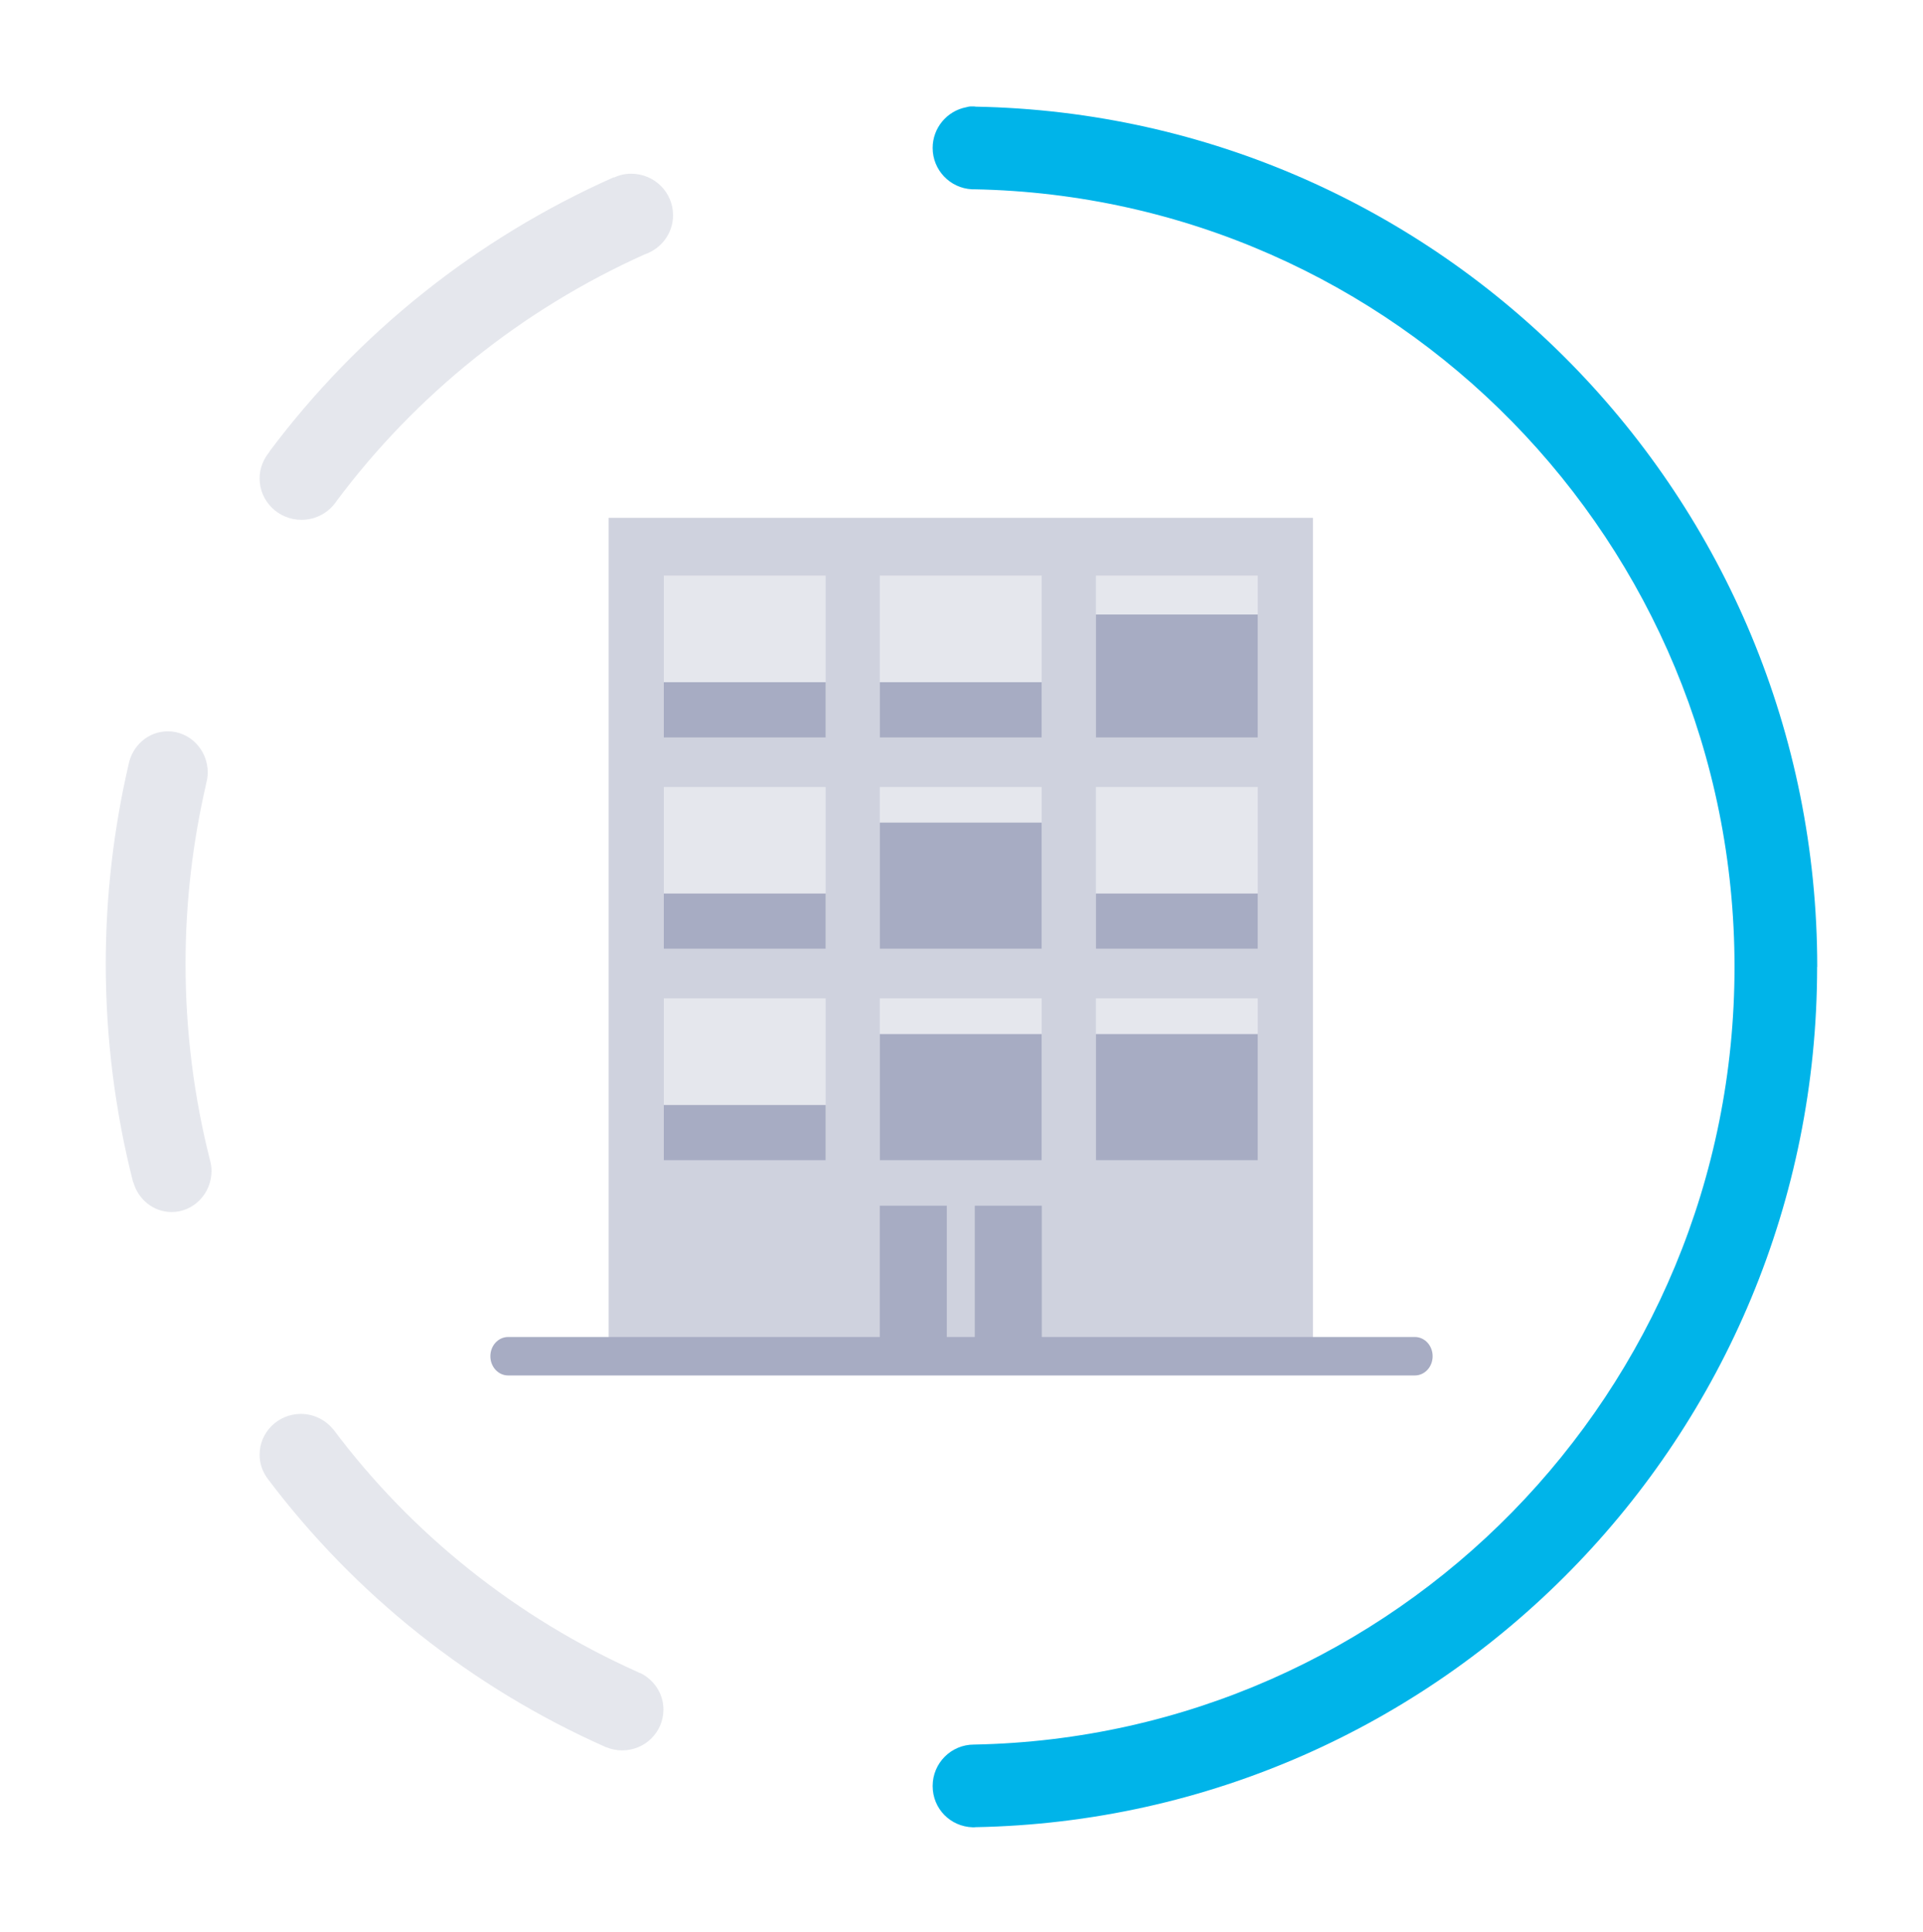 <?xml version="1.0" encoding="UTF-8"?> <svg xmlns="http://www.w3.org/2000/svg" width="200" height="201" viewBox="0 0 200 201" fill="none"><path d="M189 100.576C189 51.718 149.972 12.009 101.492 11.095C101.431 11.095 101.369 11.07 101.308 11.07C101.283 11.07 101.258 11.07 101.222 11.07C101.148 11.07 101.086 11.07 101.012 11.07C100.828 11.07 100.655 11.107 100.483 11.157C98.501 11.54 97 13.293 97 15.392C97 17.701 98.822 19.578 101.086 19.689C101.086 19.689 101.111 19.689 101.123 19.689C101.172 19.689 101.222 19.689 101.271 19.689H101.308C145.123 20.516 180.397 56.41 180.397 100.576C180.397 144.743 145.148 180.612 101.332 181.464C101.32 181.464 101.308 181.464 101.295 181.464C98.92 181.464 97 183.39 97 185.773C97 188.156 98.859 189.996 101.16 190.07H101.172C101.172 190.07 101.222 190.07 101.246 190.07C101.271 190.07 101.283 190.07 101.295 190.07C101.345 190.07 101.382 190.07 101.418 190.058C149.935 189.169 188.988 149.447 188.988 100.564L189 100.576Z" fill="#00B4E9"></path><path d="M66.549 174.026C66.549 174.026 66.475 173.99 66.45 173.977C66.401 173.953 66.352 173.929 66.303 173.904C53.703 168.27 42.815 159.556 34.673 148.689H34.661C33.873 147.715 32.666 147.07 31.299 147.07C28.921 147.07 27 148.969 27 151.318C27 152.255 27.32 153.119 27.85 153.824C36.903 165.848 48.985 175.499 62.977 181.717C63.002 181.717 63.014 181.742 63.039 181.742H63.063C63.568 181.949 64.123 182.07 64.701 182.07C67.079 182.07 69 180.172 69 177.823C69 176.144 68.002 174.708 66.574 174.014L66.549 174.026Z" fill="#E5E7ED"></path><path d="M21.857 120.736C20.191 114.197 19.298 107.339 19.298 100.259C19.298 93.806 20.048 87.55 21.441 81.54H21.429C21.536 81.159 21.607 80.778 21.607 80.36C21.607 77.988 19.75 76.07 17.452 76.07C15.429 76.07 13.75 77.558 13.369 79.536C11.833 86.186 11 93.118 11 100.259C11 108.113 12 115.721 13.845 122.973H13.869C14.369 124.755 15.952 126.07 17.845 126.07C20.143 126.07 22 124.153 22 121.781C22 121.424 21.941 121.068 21.857 120.736Z" fill="#E5E7ED"></path><path d="M70 22.38C70 19.997 68.052 18.07 65.643 18.07C64.993 18.07 64.382 18.218 63.832 18.478V18.441C49.549 24.789 37.226 34.656 28.024 46.969H28.049C27.412 47.735 27 48.698 27 49.76C27 52.144 28.948 54.07 31.357 54.07C32.906 54.07 34.242 53.28 35.028 52.082C43.269 41.066 54.281 32.199 67.028 26.468C68.751 25.888 70 24.295 70 22.393V22.38Z" fill="#E5E7ED"></path><path d="M136.549 53.863H63.304V141.274H136.549V53.863Z" fill="#CFD2DE"></path><path d="M85.877 59.871H69.04V76.71H85.877V59.871Z" fill="#E5E7ED"></path><path d="M108.339 59.871H91.502V76.71H108.339V59.871Z" fill="#E5E7ED"></path><path d="M130.813 59.871H113.976V76.71H130.813V59.871Z" fill="#E5E7ED"></path><path d="M85.877 81.866H69.04V98.704H85.877V81.866Z" fill="#E5E7ED"></path><path d="M85.877 103.848H69.04V120.686H85.877V103.848Z" fill="#E5E7ED"></path><path d="M108.339 81.866H91.502V98.704H108.339V81.866Z" fill="#E5E7ED"></path><path d="M108.339 103.848H91.502V120.686H108.339V103.848Z" fill="#E5E7ED"></path><path d="M130.813 103.848H113.976V120.686H130.813V103.848Z" fill="#E5E7ED"></path><path d="M130.813 81.866H113.976V98.704H130.813V81.866Z" fill="#E5E7ED"></path><path d="M85.877 70.962H69.04V76.71H85.877V70.962Z" fill="#A7ACC3"></path><path d="M108.339 70.962H91.502V76.71H108.339V70.962Z" fill="#A7ACC3"></path><path d="M130.813 63.918H113.976V76.71H130.813V63.918Z" fill="#A7ACC3"></path><path d="M85.877 92.943H69.04V98.692H85.877V92.943Z" fill="#A7ACC3"></path><path d="M85.877 114.939H69.04V120.687H85.877V114.939Z" fill="#A7ACC3"></path><path d="M108.339 85.567H91.502V98.692H108.339V85.567Z" fill="#A7ACC3"></path><path d="M108.339 107.561H91.502V120.686H108.339V107.561Z" fill="#A7ACC3"></path><path d="M98.471 125.412H91.502V141.276H98.471V125.412Z" fill="#A7ACC3"></path><path d="M108.352 125.412H101.382V141.276H108.352V125.412Z" fill="#A7ACC3"></path><path d="M130.813 107.561H113.976V120.686H130.813V107.561Z" fill="#A7ACC3"></path><path d="M130.813 92.943H113.976V98.692H130.813V92.943Z" fill="#A7ACC3"></path><path d="M147.154 143.07H52.846C51.825 143.07 51 142.177 51 141.07C51 139.964 51.825 139.07 52.846 139.07H147.154C148.175 139.07 149 139.964 149 141.07C149 142.177 148.175 143.07 147.154 143.07Z" fill="#A7ACC3"></path></svg> 